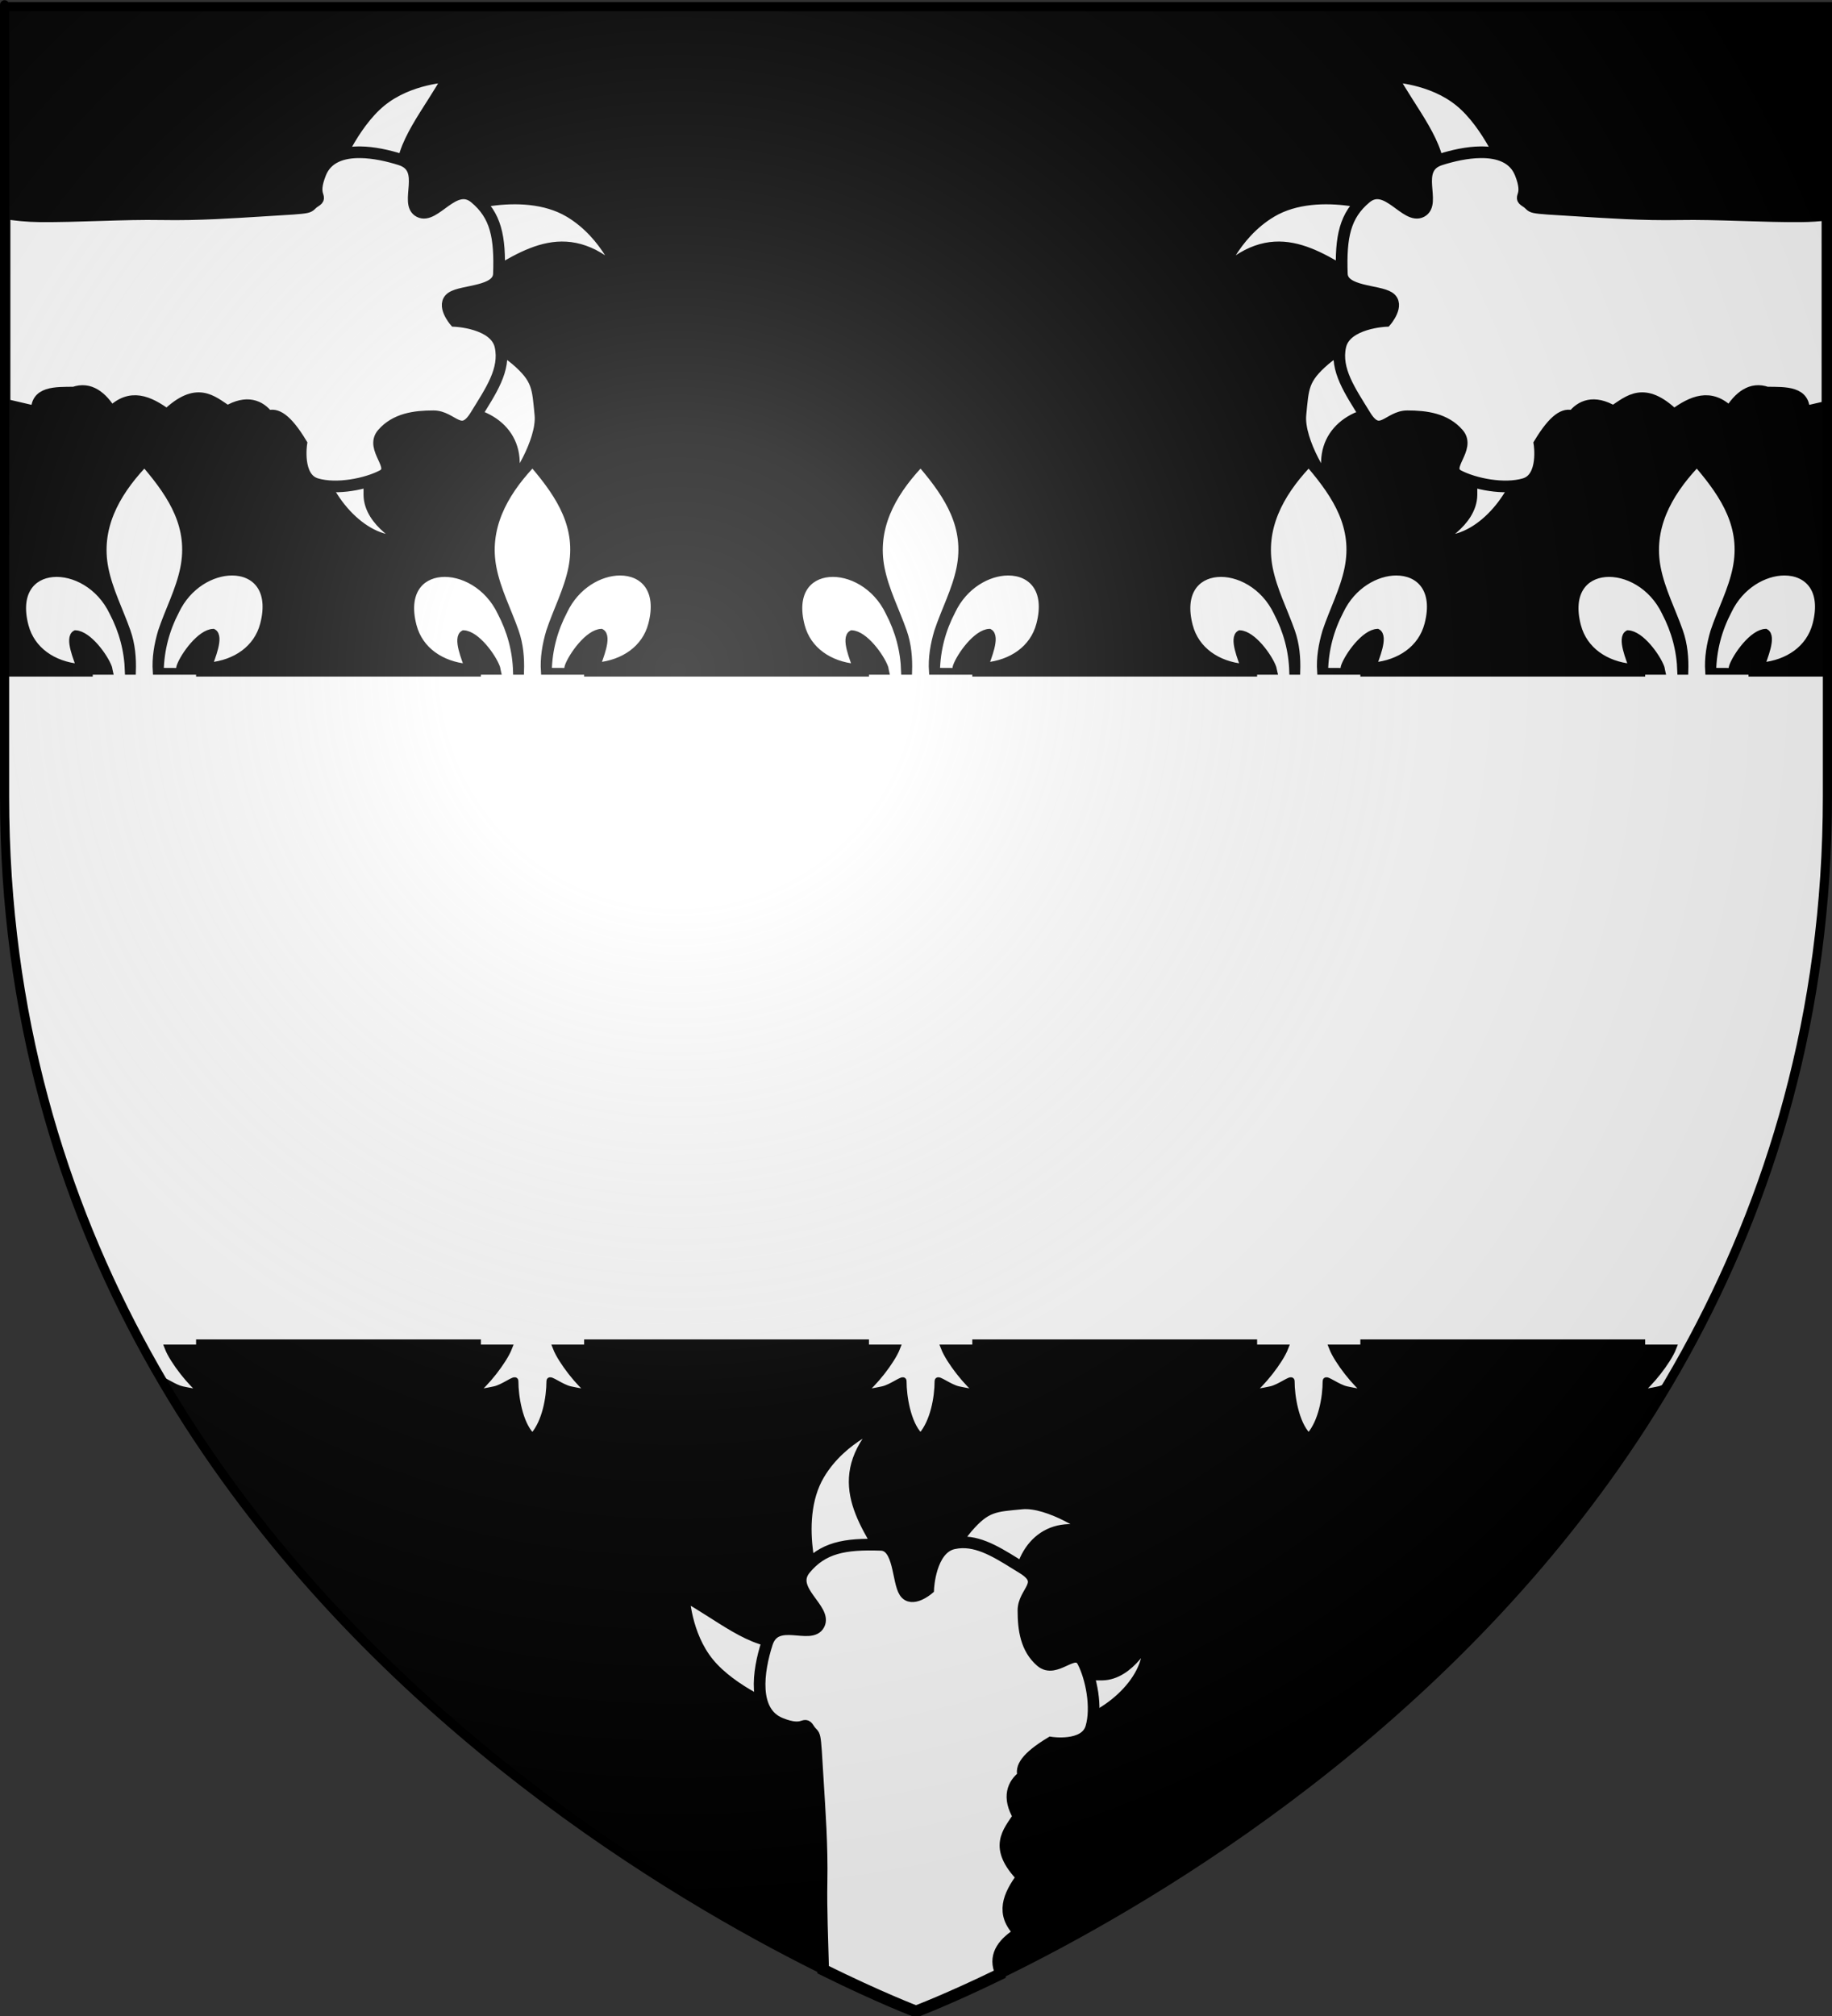 <?xml version="1.0" encoding="UTF-8" standalone="no"?>
<svg
   xmlns:dc="http://purl.org/dc/elements/1.1/"
   xmlns:cc="http://web.resource.org/cc/"
   xmlns:rdf="http://www.w3.org/1999/02/22-rdf-syntax-ns#"
   xmlns:svg="http://www.w3.org/2000/svg"
   xmlns="http://www.w3.org/2000/svg"
   xmlns:xlink="http://www.w3.org/1999/xlink"
   xmlns:sodipodi="http://sodipodi.sourceforge.net/DTD/sodipodi-0.dtd"
   xmlns:inkscape="http://www.inkscape.org/namespaces/inkscape"
   height="660"
   width="600"
   version="1.0"
   id="svg2"
   sodipodi:version="0.32"
   inkscape:version="0.44.1"
   sodipodi:docname="Blason_Jeandelize_54.svg"
   sodipodi:docbase="G:\blasons"
   inkscape:export-filename="/Users/olivier/Desktop/Blason Rouge/Blason_Vide_3D.png"
   inkscape:export-xdpi="144"
   inkscape:export-ydpi="144">
  <rect width="100%" height="100%" fill="#333333" stroke="none"/>
  <sodipodi:namedview
     inkscape:window-height="712"
     inkscape:window-width="1024"
     inkscape:pageshadow="2"
     inkscape:pageopacity="0.0"
     guidetolerance="10.0"
     gridtolerance="10.0"
     objecttolerance="10.0"
     borderopacity="1.0"
     bordercolor="#666666"
     pagecolor="#ffffff"
     id="base"
     showgrid="false"
     height="660px"
     inkscape:zoom="0.63"
     inkscape:cx="155.38079"
     inkscape:cy="481.60821"
     inkscape:window-x="-4"
     inkscape:window-y="-4"
     inkscape:current-layer="layer3" />
  <desc
     id="desc4">Flag of Canton of Valais (Wallis)</desc>
  <defs
     id="defs6">
    <linearGradient
       id="linearGradient2893">
      <stop
         style="stop-color:white;stop-opacity:0.314;"
         offset="0"
         id="stop2895" />
      <stop
         id="stop2897"
         offset="0.19"
         style="stop-color:white;stop-opacity:0.251;" />
      <stop
         style="stop-color:#6b6b6b;stop-opacity:0.125;"
         offset="0.6"
         id="stop2901" />
      <stop
         style="stop-color:black;stop-opacity:0.125;"
         offset="1"
         id="stop2899" />
    </linearGradient>
    <linearGradient
       id="linearGradient2885">
      <stop
         id="stop2887"
         offset="0"
         style="stop-color:white;stop-opacity:1;" />
      <stop
         style="stop-color:white;stop-opacity:1;"
         offset="0.229"
         id="stop2891" />
      <stop
         id="stop2889"
         offset="1"
         style="stop-color:black;stop-opacity:1;" />
    </linearGradient>
    <linearGradient
       id="linearGradient2955">
      <stop
         id="stop2867"
         offset="0"
         style="stop-color:#fd0000;stop-opacity:1;" />
      <stop
         style="stop-color:#e77275;stop-opacity:0.659;"
         offset="0.5"
         id="stop2873" />
      <stop
         style="stop-color:black;stop-opacity:0.323;"
         offset="1"
         id="stop2959" />
    </linearGradient>
    <radialGradient
       inkscape:collect="always"
       xlink:href="#linearGradient2955"
       id="radialGradient2961"
       cx="225.524"
       cy="218.901"
       fx="225.524"
       fy="218.901"
       r="300"
       gradientTransform="matrix(-4.167939e-4,2.183,-1.884,-3.599562e-4,615.597,-289.121)"
       gradientUnits="userSpaceOnUse" />
    <polygon
       id="star"
       transform="scale(53,53)"
       points="0,-1 0.588,0.809 -0.951,-0.309 0.951,-0.309 -0.588,0.809 0,-1 " />
    <clipPath
       id="clip">
      <path
         d="M 0,-200 L 0,600 L 300,600 L 300,-200 L 0,-200 z "
         id="path10" />
    </clipPath>
    <radialGradient
       inkscape:collect="always"
       xlink:href="#linearGradient2955"
       id="radialGradient1911"
       gradientUnits="userSpaceOnUse"
       gradientTransform="matrix(-4.167939e-4,2.183,-1.884,-3.599562e-4,615.597,-289.121)"
       cx="225.524"
       cy="218.901"
       fx="225.524"
       fy="218.901"
       r="300" />
    <radialGradient
       inkscape:collect="always"
       xlink:href="#linearGradient2955"
       id="radialGradient2865"
       gradientUnits="userSpaceOnUse"
       gradientTransform="matrix(0,1.749,-1.593,-1.049767e-7,551.788,-191.29)"
       cx="225.524"
       cy="218.901"
       fx="225.524"
       fy="218.901"
       r="300" />
    <radialGradient
       inkscape:collect="always"
       xlink:href="#linearGradient2955"
       id="radialGradient2871"
       gradientUnits="userSpaceOnUse"
       gradientTransform="matrix(0,1.386,-1.323,-5.741131e-8,-158.082,-109.541)"
       cx="225.524"
       cy="218.901"
       fx="225.524"
       fy="218.901"
       r="300" />
    <radialGradient
       inkscape:collect="always"
       xlink:href="#linearGradient2893"
       id="radialGradient3163"
       gradientUnits="userSpaceOnUse"
       gradientTransform="matrix(1.353,0,0,1.349,-77.629,-85.747)"
       cx="221.445"
       cy="226.331"
       fx="221.445"
       fy="226.331"
       r="300" />
  </defs>
  <g
     inkscape:groupmode="layer"
     id="layer3"
     inkscape:label="Fond écu"
     style="display:inline">
    <path
       id="path2855"
       style="fill:black;fill-opacity:1;fill-rule:evenodd;stroke:none;stroke-width:1px;stroke-linecap:butt;stroke-linejoin:miter;stroke-opacity:1"
       d="M 300,658.5 C 300,658.5 598.5,546.18 598.5,260.728 C 598.5,-24.723 598.5,2.176 598.5,2.176 L 1.5,2.176 L 1.5,260.728 C 1.5,546.18 300,658.5 300,658.5 z "
       sodipodi:nodetypes="cccccc" />
    <g
       id="g8359">
      <path
         d="M 499.339,150.58 C 495.544,166.062 481.83,179.391 470.007,176.82 C 470.007,176.82 481.817,171.05 481.922,162.024 C 482.064,149.774 479.477,146.152 481.665,147.01 L 499.339,150.58 z "
         style="fill:white;fill-opacity:1;fill-rule:evenodd;stroke:black;stroke-width:3.816;stroke-linecap:butt;stroke-linejoin:miter;stroke-miterlimit:4;stroke-dasharray:none;stroke-opacity:1;display:inline"
         id="path1994" />
      <path
         d="M 454.975,134.652 C 440.835,134.953 431.049,144.222 435.78,158.617 C 434.324,159.109 425.052,144.506 425.903,135.77 C 426.778,126.786 426.654,123.97 433.823,117.775 C 440.993,111.579 453.828,108.371 453.828,108.371 L 454.975,134.652 z "
         style="fill:white;fill-opacity:1;fill-rule:evenodd;stroke:black;stroke-width:3.816;stroke-linecap:butt;stroke-linejoin:miter;stroke-miterlimit:4;stroke-dasharray:none;stroke-opacity:1;display:inline"
         id="path1996" />
      <path
         d="M 445.074,91.988 C 430.435,83.293 416.723,72.871 398.955,90.87 C 398.955,90.87 403.671,76.798 416.386,69.267 C 432.097,59.96 456.251,68.555 455.742,69.445 L 445.074,91.988 z "
         style="fill:white;fill-opacity:1;fill-rule:evenodd;stroke:black;stroke-width:3.816;stroke-linecap:butt;stroke-linejoin:miter;stroke-miterlimit:4;stroke-dasharray:none;stroke-opacity:1;display:inline"
         id="path1998" />
      <path
         d="M 471.097,58.3 C 472.399,47.848 461.842,36.193 455.927,25.009 C 455.927,25.009 468.84,25.429 478.222,33.112 C 487.605,40.794 493.457,55.74 493.457,55.74 L 471.097,58.3 z "
         style="fill:white;fill-opacity:1;fill-rule:evenodd;stroke:black;stroke-width:3.816;stroke-linecap:butt;stroke-linejoin:miter;stroke-miterlimit:4;stroke-dasharray:none;stroke-opacity:1;display:inline"
         id="path2000" />
      <path
         id="path2002"
         d="M 484.938 49.844 C 480.483 49.886 475.696 50.972 471.719 52.25 C 462.627 55.171 470.627 66.622 465.531 69.281 C 460.435 71.94 454.179 59.063 447.312 64.781 C 440.446 70.499 439.045 77.547 439.469 89.656 C 439.681 95.711 451.381 95.03 454.938 97.375 C 458.494 99.72 453.906 105.062 453.906 105.062 C 453.906 105.062 440.673 105.61 438.969 113.344 C 437.264 121.078 442.188 128.009 447.094 136 C 451.999 143.991 454.682 136.285 460.906 136.281 C 467.13 136.277 473.388 137.16 477.594 142.031 C 481.799 146.903 472.529 153.065 477.719 155.75 C 482.908 158.435 492.633 160.428 499.312 158.438 C 505.992 156.447 504.188 145.219 504.188 145.219 C 509.118 137.061 512.479 135.249 515.125 136.312 C 517.695 132.845 522.058 130.959 528.375 134.719 C 533.629 131.277 538.39 126.409 548.219 135.844 C 554.205 131.463 560.232 128.676 566.469 135.031 C 569.579 129.904 573.582 126.706 578.688 128.531 C 584.814 128.574 591.241 128.294 590.781 134.906 L 598.5 133.125 C 598.5 118.588 598.5 72.524 598.5 70.25 C 595.783 70.583 592.904 70.784 589.812 70.812 C 577.54 70.926 562.302 69.893 549.969 70.125 C 537.636 70.357 525.994 69.496 517.656 69 C 498.032 67.833 503.245 68.178 499.625 65.906 C 497.034 64.28 501.123 64.576 497.938 56.688 C 495.829 51.465 490.664 49.79 484.938 49.844 z "
         style="fill:white;fill-opacity:1;fill-rule:evenodd;stroke:black;stroke-width:3.816;stroke-linecap:butt;stroke-linejoin:miter;stroke-miterlimit:4;stroke-dasharray:none;stroke-opacity:1;display:inline" />
    </g>
    <g
       id="g8366">
      <path
         id="path8306"
         style="fill:white;fill-opacity:1;fill-rule:evenodd;stroke:black;stroke-width:3.816;stroke-linecap:butt;stroke-linejoin:miter;stroke-miterlimit:4;stroke-dasharray:none;stroke-opacity:1;display:inline"
         d="M 103.552,150.58 C 107.347,166.062 121.061,179.391 132.884,176.82 C 132.884,176.82 121.074,171.05 120.969,162.024 C 120.827,149.774 123.414,146.152 121.226,147.01 L 103.552,150.58 z " />
      <path
         id="path8308"
         style="fill:white;fill-opacity:1;fill-rule:evenodd;stroke:black;stroke-width:3.816;stroke-linecap:butt;stroke-linejoin:miter;stroke-miterlimit:4;stroke-dasharray:none;stroke-opacity:1;display:inline"
         d="M 147.916,134.652 C 162.056,134.953 171.841,144.222 167.111,158.617 C 168.567,159.109 177.839,144.506 176.988,135.77 C 176.113,126.786 176.237,123.97 169.067,117.775 C 161.898,111.579 149.062,108.371 149.062,108.371 L 147.916,134.652 z " />
      <path
         id="path8310"
         style="fill:white;fill-opacity:1;fill-rule:evenodd;stroke:black;stroke-width:3.816;stroke-linecap:butt;stroke-linejoin:miter;stroke-miterlimit:4;stroke-dasharray:none;stroke-opacity:1;display:inline"
         d="M 157.817,91.988 C 172.456,83.293 186.168,72.871 203.936,90.87 C 203.936,90.87 199.22,76.798 186.505,69.267 C 170.794,59.96 146.64,68.555 147.149,69.445 L 157.817,91.988 z " />
      <path
         id="path8312"
         style="fill:white;fill-opacity:1;fill-rule:evenodd;stroke:black;stroke-width:3.816;stroke-linecap:butt;stroke-linejoin:miter;stroke-miterlimit:4;stroke-dasharray:none;stroke-opacity:1;display:inline"
         d="M 131.794,58.3 C 130.492,47.848 141.049,36.193 146.964,25.009 C 146.964,25.009 134.051,25.429 124.669,33.112 C 115.286,40.794 109.434,55.74 109.434,55.74 L 131.794,58.3 z " />
      <path
         id="path8314"
         d="M 117.938 49.844 C 112.211 49.79 107.077 51.465 104.969 56.688 C 101.784 64.576 105.872 64.28 103.281 65.906 C 99.661 68.178 104.874 67.833 85.25 69 C 76.912 69.496 65.239 70.357 52.906 70.125 C 40.573 69.893 25.366 70.926 13.094 70.812 C 8.868 70.773 5.052 70.35 1.5 69.812 L 1.5 132.438 L 12.094 134.906 C 11.634 128.294 18.093 128.574 24.219 128.531 C 29.324 126.706 33.328 129.904 36.438 135.031 C 42.674 128.676 48.701 131.463 54.688 135.844 C 64.516 126.409 69.246 131.277 74.5 134.719 C 80.817 130.959 85.18 132.845 87.75 136.312 C 90.396 135.249 93.757 137.061 98.688 145.219 C 98.688 145.219 96.914 156.447 103.594 158.438 C 110.273 160.428 119.967 158.435 125.156 155.75 C 130.346 153.065 121.076 146.903 125.281 142.031 C 129.487 137.16 135.745 136.277 141.969 136.281 C 148.193 136.285 150.907 143.991 155.812 136 C 160.718 128.009 165.611 121.078 163.906 113.344 C 162.202 105.61 148.969 105.062 148.969 105.062 C 148.969 105.062 144.412 99.72 147.969 97.375 C 151.526 95.03 163.194 95.711 163.406 89.656 C 163.83 77.547 162.429 70.499 155.562 64.781 C 148.696 59.063 142.44 71.94 137.344 69.281 C 132.248 66.622 140.279 55.171 131.188 52.25 C 127.21 50.972 122.392 49.886 117.938 49.844 z "
         style="fill:white;fill-opacity:1;fill-rule:evenodd;stroke:black;stroke-width:3.816;stroke-linecap:butt;stroke-linejoin:miter;stroke-miterlimit:4;stroke-dasharray:none;stroke-opacity:1;display:inline" />
    </g>
    <g
       id="g8352">
      <path
         d="M 349.505,565.635 C 364.988,561.839 378.317,548.126 375.745,536.303 C 375.745,536.303 369.976,548.113 360.949,548.218 C 348.7,548.36 345.078,545.773 345.936,547.961 L 349.505,565.635 z "
         style="fill:white;fill-opacity:1;fill-rule:evenodd;stroke:black;stroke-width:3.816;stroke-linecap:butt;stroke-linejoin:miter;stroke-miterlimit:4;stroke-dasharray:none;stroke-opacity:1;display:inline"
         id="path8318" />
      <path
         d="M 333.578,521.271 C 333.878,507.13 343.148,497.345 357.543,502.076 C 358.035,500.619 343.432,491.347 334.695,492.199 C 325.712,493.074 322.896,492.95 316.7,500.119 C 310.505,507.288 307.297,520.124 307.297,520.124 L 333.578,521.271 z "
         style="fill:white;fill-opacity:1;fill-rule:evenodd;stroke:black;stroke-width:3.816;stroke-linecap:butt;stroke-linejoin:miter;stroke-miterlimit:4;stroke-dasharray:none;stroke-opacity:1;display:inline"
         id="path8320" />
      <path
         d="M 290.914,511.37 C 282.219,496.731 271.797,483.019 289.796,465.25 C 289.796,465.25 275.724,469.967 268.192,482.681 C 258.886,498.393 267.48,522.546 268.371,522.037 L 290.914,511.37 z "
         style="fill:white;fill-opacity:1;fill-rule:evenodd;stroke:black;stroke-width:3.816;stroke-linecap:butt;stroke-linejoin:miter;stroke-miterlimit:4;stroke-dasharray:none;stroke-opacity:1;display:inline"
         id="path8322" />
      <path
         d="M 257.226,537.392 C 246.773,538.694 235.119,528.137 223.935,522.223 C 223.935,522.223 224.355,535.136 232.037,544.518 C 239.72,553.9 254.666,559.752 254.666,559.752 L 257.226,537.392 z "
         style="fill:white;fill-opacity:1;fill-rule:evenodd;stroke:black;stroke-width:3.816;stroke-linecap:butt;stroke-linejoin:miter;stroke-miterlimit:4;stroke-dasharray:none;stroke-opacity:1;display:inline"
         id="path8324" />
      <path
         id="path8326"
         d="M 315.125 504.938 C 314.179 504.957 313.248 505.068 312.281 505.281 C 304.547 506.986 304 520.219 304 520.219 C 304 520.219 298.658 524.776 296.312 521.219 C 293.967 517.662 294.617 505.962 288.562 505.75 C 276.453 505.326 269.437 506.758 263.719 513.625 C 258.001 520.492 270.878 526.748 268.219 531.844 C 265.56 536.94 254.108 528.908 251.188 538 C 248.267 547.092 246.34 560.47 255.625 564.219 C 263.513 567.404 263.218 563.315 264.844 565.906 C 267.116 569.526 266.739 564.314 267.906 583.938 C 268.402 592.275 269.295 603.917 269.062 616.25 C 268.897 625.02 269.342 635.251 269.594 644.844 C 288.308 654.09 300 658.5 300 658.5 C 300 658.5 310.479 654.575 327.469 646.312 C 327.466 645.867 327.441 645.414 327.438 644.969 C 325.612 639.863 328.841 635.86 333.969 632.75 C 327.614 626.513 330.401 620.486 334.781 614.5 C 325.346 604.672 330.214 599.941 333.656 594.688 C 329.897 588.371 331.751 584.008 335.219 581.438 C 334.156 578.792 335.998 575.431 344.156 570.5 C 344.156 570.5 355.385 572.273 357.375 565.594 C 359.365 558.914 357.373 549.221 354.688 544.031 C 352.002 538.842 345.809 548.112 340.938 543.906 C 336.066 539.701 335.183 533.443 335.188 527.219 C 335.192 520.995 342.928 518.281 334.938 513.375 C 327.945 509.083 321.744 504.804 315.125 504.938 z "
         style="fill:white;fill-opacity:1;fill-rule:evenodd;stroke:black;stroke-width:3.816;stroke-linecap:butt;stroke-linejoin:miter;stroke-miterlimit:4;stroke-dasharray:none;stroke-opacity:1;display:inline" />
    </g>
    <path
       style="fill:white;fill-opacity:1;stroke:black;stroke-width:2;stroke-miterlimit:4;stroke-dasharray:none;stroke-opacity:1"
       d="M 47.281 151.844 L 46.781 152.469 C 37.91 162.032 31.932 173.094 34.5 186.062 C 35.917 193.217 39.359 199.826 41.781 206.719 C 43.268 210.965 43.656 215.413 43.5 219.875 L 41.906 219.875 C 41.71 212.988 39.99 206.576 36.812 200.5 C 28.392 182.785 2.674 183.209 8.344 204.875 C 10.433 212.859 17.537 217.539 25.969 218.344 C 25.36 216.24 21.985 208.799 24.688 207.344 C 29.008 207.507 34.397 214.97 35.688 218.531 C 35.841 218.953 35.828 219.439 35.938 219.875 L 29.375 219.875 L 29.375 220.5 L 1.5 220.5 L 1.5 260.719 C 1.5 262.834 1.53 264.935 1.562 267.031 C 1.574 267.774 1.578 268.51 1.594 269.25 C 1.622 270.598 1.646 271.941 1.688 273.281 C 1.695 273.51 1.711 273.741 1.719 273.969 C 1.779 275.814 1.852 277.669 1.938 279.5 C 2.034 281.558 2.154 283.617 2.281 285.656 C 2.354 286.827 2.417 287.991 2.5 289.156 C 2.601 290.565 2.728 291.975 2.844 293.375 C 2.999 295.259 3.163 297.133 3.344 299 C 3.395 299.531 3.446 300.064 3.5 300.594 C 3.684 302.413 3.885 304.228 4.094 306.031 C 4.234 307.244 4.38 308.451 4.531 309.656 C 4.778 311.621 5.037 313.585 5.312 315.531 C 5.487 316.763 5.658 317.995 5.844 319.219 C 6.109 320.966 6.4 322.705 6.688 324.438 C 6.694 324.478 6.681 324.522 6.688 324.562 C 7.02 326.564 7.387 328.55 7.75 330.531 C 8.017 331.987 8.28 333.43 8.562 334.875 C 8.775 335.963 8.997 337.044 9.219 338.125 C 9.24 338.229 9.26 338.334 9.281 338.438 C 9.554 339.764 9.839 341.089 10.125 342.406 C 10.462 343.957 10.802 345.493 11.156 347.031 C 11.312 347.708 11.465 348.388 11.625 349.062 C 11.771 349.679 11.914 350.292 12.062 350.906 C 12.317 351.956 12.581 353.019 12.844 354.062 C 12.925 354.386 13.012 354.708 13.094 355.031 C 13.534 356.761 13.975 358.474 14.438 360.188 C 14.462 360.28 14.475 360.377 14.5 360.469 C 14.951 362.136 15.434 363.786 15.906 365.438 C 16.962 369.132 18.061 372.79 19.219 376.406 C 19.239 376.469 19.261 376.531 19.281 376.594 C 19.84 378.338 20.418 380.086 21 381.812 C 21.074 382.031 21.145 382.25 21.219 382.469 C 21.793 384.161 22.373 385.825 22.969 387.5 C 24.093 390.662 25.239 393.805 26.438 396.906 C 26.535 397.159 26.652 397.404 26.75 397.656 C 27.161 398.712 27.581 399.764 28 400.812 C 28.25 401.437 28.498 402.066 28.75 402.688 C 29.009 403.324 29.27 403.959 29.531 404.594 C 29.962 405.639 30.405 406.681 30.844 407.719 C 31.207 408.577 31.569 409.428 31.938 410.281 C 32.302 411.126 32.661 411.972 33.031 412.812 C 33.248 413.304 33.469 413.791 33.688 414.281 C 34.365 415.8 35.056 417.309 35.75 418.812 C 36.343 420.096 36.926 421.384 37.531 422.656 C 38.051 423.748 38.597 424.823 39.125 425.906 C 39.149 425.956 39.163 426.012 39.188 426.062 C 39.632 426.973 40.081 427.877 40.531 428.781 C 41.213 430.15 41.898 431.519 42.594 432.875 C 42.894 433.46 43.198 434.043 43.5 434.625 C 43.629 434.873 43.746 435.128 43.875 435.375 C 46.814 441.002 49.872 446.513 53.031 451.906 C 53.752 451.77 57.031 454.268 59.656 454.844 C 61.944 455.345 67.071 456.285 66.188 455.688 C 62.849 453.432 56.638 445.65 54.906 441.188 L 65.219 441.188 L 65.219 439.5 L 156.5 439.5 L 156.5 441.188 L 166.75 441.188 C 165.02 445.65 158.808 453.432 155.469 455.688 C 154.585 456.285 159.681 455.345 161.969 454.844 C 164.969 454.186 168.873 450.997 168.781 452.125 C 168.773 457.291 170.214 465.914 174 469.875 L 174.375 470.25 L 174.75 469.875 C 178.534 465.46 179.95 457.696 179.969 452.125 C 179.877 450.997 183.781 454.186 186.781 454.844 C 189.069 455.345 194.165 456.285 193.281 455.688 C 189.943 453.432 183.763 445.65 182.031 441.188 L 192.312 441.188 L 192.312 439.5 L 283.594 439.5 L 283.594 441.188 L 293.844 441.188 C 292.112 445.65 285.901 453.432 282.562 455.688 C 281.679 456.285 286.806 455.345 289.094 454.844 C 292.094 454.186 295.998 450.997 295.906 452.125 C 295.898 457.291 297.339 465.914 301.125 469.875 L 301.469 470.25 L 301.844 469.875 C 305.628 465.46 307.075 457.696 307.094 452.125 C 307.002 450.997 310.906 454.186 313.906 454.844 C 316.194 455.345 321.29 456.285 320.406 455.688 C 317.067 453.432 310.855 445.65 309.125 441.188 L 319.438 441.188 L 319.438 439.5 L 410.719 439.5 L 410.719 441.188 L 420.969 441.188 C 419.238 445.65 413.026 453.432 409.688 455.688 C 408.804 456.285 413.9 455.345 416.188 454.844 C 419.188 454.186 423.091 450.997 423 452.125 C 422.991 457.291 424.464 465.914 428.25 469.875 L 428.594 470.25 L 428.969 469.875 C 432.753 465.46 434.168 457.696 434.188 452.125 C 434.096 450.997 438 454.186 441 454.844 C 443.287 455.345 448.384 456.285 447.5 455.688 C 444.162 453.432 437.982 445.65 436.25 441.188 L 446.531 441.188 L 446.531 439.5 L 537.812 439.5 L 537.812 441.188 L 548.062 441.188 C 546.33 445.65 540.119 453.432 536.781 455.688 C 535.897 456.285 541.025 455.345 543.312 454.844 C 544.095 454.672 544.931 454.301 545.75 453.906 C 549.334 447.871 552.818 441.707 556.125 435.375 C 556.254 435.127 556.371 434.873 556.5 434.625 C 556.802 434.043 557.106 433.459 557.406 432.875 C 558.587 430.574 559.734 428.246 560.875 425.906 C 561.403 424.824 561.95 423.747 562.469 422.656 C 563.073 421.385 563.657 420.095 564.25 418.812 C 564.944 417.309 565.635 415.8 566.312 414.281 C 566.532 413.789 566.751 413.307 566.969 412.812 C 567.34 411.971 567.697 411.127 568.062 410.281 C 568.429 409.432 568.795 408.572 569.156 407.719 C 569.596 406.679 570.037 405.641 570.469 404.594 C 570.731 403.959 570.991 403.325 571.25 402.688 C 571.502 402.066 571.751 401.436 572 400.812 C 572.418 399.767 572.84 398.709 573.25 397.656 C 573.348 397.404 573.465 397.159 573.562 396.906 C 574.761 393.805 575.907 390.662 577.031 387.5 C 577.627 385.825 578.207 384.161 578.781 382.469 C 578.856 382.25 578.926 382.032 579 381.812 C 579.603 380.024 580.203 378.215 580.781 376.406 C 581.939 372.79 583.038 369.132 584.094 365.438 C 584.592 363.694 585.087 361.948 585.562 360.188 C 586.39 357.121 587.183 354.026 587.938 350.906 C 588.086 350.295 588.23 349.676 588.375 349.062 C 588.535 348.388 588.688 347.708 588.844 347.031 C 589.198 345.493 589.538 343.957 589.875 342.406 C 590.183 340.985 590.488 339.557 590.781 338.125 C 591.003 337.042 591.225 335.964 591.438 334.875 C 591.72 333.43 591.983 331.987 592.25 330.531 C 592.613 328.55 592.98 326.564 593.312 324.562 C 593.319 324.522 593.306 324.478 593.312 324.438 C 593.6 322.705 593.891 320.966 594.156 319.219 C 594.342 317.992 594.513 316.766 594.688 315.531 C 594.963 313.585 595.222 311.621 595.469 309.656 C 595.48 309.563 595.488 309.468 595.5 309.375 C 595.639 308.261 595.777 307.152 595.906 306.031 C 596.115 304.228 596.316 302.413 596.5 300.594 C 596.554 300.062 596.604 299.533 596.656 299 C 596.837 297.141 597.002 295.25 597.156 293.375 C 597.272 291.975 597.399 290.565 597.5 289.156 C 597.583 287.991 597.646 286.827 597.719 285.656 C 597.846 283.617 597.966 281.558 598.062 279.5 C 598.119 278.29 598.173 277.061 598.219 275.844 C 598.301 273.656 598.36 271.459 598.406 269.25 C 598.466 266.419 598.5 263.585 598.5 260.719 C 598.5 216.312 598.5 251.066 598.5 220.5 L 573.656 220.5 L 573.656 219.875 L 559.469 219.875 C 559.156 215.384 559.918 211.01 561.188 206.719 C 563.495 199.783 567.014 193.223 568.469 186.062 C 571.188 172.676 564.808 162.564 556.25 152.5 L 555.719 151.844 L 555.219 152.469 C 546.347 162.032 540.37 173.094 542.938 186.062 C 544.354 193.217 547.797 199.826 550.219 206.719 C 551.706 210.965 552.093 215.413 551.938 219.875 L 550.344 219.875 C 550.148 212.988 548.428 206.576 545.25 200.5 C 536.829 182.785 511.112 183.209 516.781 204.875 C 518.87 212.859 525.975 217.539 534.406 218.344 C 533.798 216.24 530.454 208.799 533.156 207.344 C 537.477 207.507 542.835 214.97 544.125 218.531 C 544.279 218.953 544.266 219.439 544.375 219.875 L 537.812 219.875 L 537.812 220.5 L 446.531 220.5 L 446.531 219.875 L 432.375 219.875 C 432.062 215.384 432.824 211.01 434.094 206.719 C 436.401 199.783 439.889 193.223 441.344 186.062 C 444.063 172.676 437.683 162.564 429.125 152.5 L 428.625 151.844 L 428.094 152.469 C 419.222 162.032 413.276 173.094 415.844 186.062 C 417.26 193.217 420.703 199.826 423.125 206.719 C 424.612 210.965 424.999 215.413 424.844 219.875 L 423.25 219.875 C 423.054 212.988 421.303 206.576 418.125 200.5 C 409.704 182.785 383.987 183.209 389.656 204.875 C 391.745 212.859 398.85 217.539 407.281 218.344 C 406.673 216.24 403.329 208.799 406.031 207.344 C 410.352 207.507 415.71 214.97 417 218.531 C 417.154 218.954 417.171 219.438 417.281 219.875 L 410.719 219.875 L 410.719 220.5 L 319.438 220.5 L 319.438 219.875 L 305.25 219.875 C 304.937 215.384 305.699 211.01 306.969 206.719 C 309.276 199.783 312.796 193.223 314.25 186.062 C 316.969 172.676 310.589 162.564 302.031 152.5 L 301.5 151.844 L 301 152.469 C 292.129 162.032 286.151 173.094 288.719 186.062 C 290.135 193.217 293.578 199.826 296 206.719 C 297.487 210.965 297.874 215.413 297.719 219.875 L 296.125 219.875 C 295.929 212.988 294.209 206.576 291.031 200.5 C 282.611 182.785 256.893 183.209 262.562 204.875 C 264.652 212.859 271.756 217.539 280.188 218.344 C 279.579 216.24 276.235 208.799 278.938 207.344 C 283.258 207.507 288.616 214.97 289.906 218.531 C 290.06 218.953 290.047 219.439 290.156 219.875 L 283.594 219.875 L 283.594 220.5 L 192.312 220.5 L 192.312 219.875 L 178.156 219.875 C 177.843 215.384 178.605 211.01 179.875 206.719 C 182.182 199.783 185.671 193.223 187.125 186.062 C 189.844 172.676 183.464 162.564 174.906 152.5 L 174.406 151.844 L 173.875 152.469 C 165.004 162.032 159.057 173.094 161.625 186.062 C 163.042 193.217 166.484 199.826 168.906 206.719 C 170.393 210.965 170.781 215.413 170.625 219.875 L 169.031 219.875 C 168.835 212.988 167.084 206.576 163.906 200.5 C 155.486 182.785 129.768 183.209 135.438 204.875 C 137.527 212.859 144.631 217.539 153.062 218.344 C 152.454 216.24 149.11 208.799 151.812 207.344 C 156.133 207.507 161.491 214.97 162.781 218.531 C 162.935 218.953 162.922 219.439 163.031 219.875 L 156.5 219.875 L 156.5 220.5 L 65.219 220.5 L 65.219 219.875 L 51.031 219.875 C 50.718 215.384 51.48 211.01 52.75 206.719 C 55.057 199.783 58.577 193.223 60.031 186.062 C 62.751 172.676 56.37 162.564 47.812 152.5 L 47.281 151.844 z M 75.969 187.406 C 69.434 187.42 61.666 191.727 57.719 200.031 C 54.502 206.181 52.786 212.674 52.625 219.656 L 58.5 219.688 C 58.708 219.185 58.657 218.605 58.844 218.094 C 60.134 214.533 65.523 207.038 69.844 206.875 C 72.546 208.33 69.202 215.771 68.594 217.875 C 77.025 217.07 84.098 212.39 86.188 204.406 C 89.199 192.896 83.375 187.391 75.969 187.406 z M 203.062 187.406 C 196.528 187.42 188.791 191.727 184.844 200.031 C 181.627 206.181 179.879 212.674 179.719 219.656 L 185.625 219.688 C 185.833 219.185 185.782 218.605 185.969 218.094 C 187.259 214.533 192.617 207.038 196.938 206.875 C 199.64 208.33 196.296 215.771 195.688 217.875 C 204.119 217.07 211.223 212.39 213.312 204.406 C 216.324 192.896 210.468 187.391 203.062 187.406 z M 330.188 187.406 C 323.653 187.42 315.885 191.727 311.938 200.031 C 308.721 206.181 307.004 212.674 306.844 219.656 L 312.75 219.688 C 312.958 219.185 312.907 218.605 313.094 218.094 C 314.384 214.533 319.742 207.038 324.062 206.875 C 326.765 208.33 323.421 215.771 322.812 217.875 C 331.244 217.07 338.317 212.39 340.406 204.406 C 343.418 192.896 337.593 187.391 330.188 187.406 z M 457.281 187.406 C 450.747 187.42 443.01 191.727 439.062 200.031 C 435.846 206.181 434.129 212.674 433.969 219.656 L 439.844 219.688 C 440.052 219.185 440.001 218.605 440.188 218.094 C 441.478 214.533 446.835 207.038 451.156 206.875 C 453.858 208.33 450.515 215.771 449.906 217.875 C 458.338 217.07 465.442 212.39 467.531 204.406 C 470.543 192.896 464.687 187.391 457.281 187.406 z M 584.406 187.406 C 577.872 187.42 570.103 191.727 566.156 200.031 C 562.94 206.181 561.223 212.674 561.062 219.656 L 566.969 219.688 C 567.177 219.185 567.126 218.605 567.312 218.094 C 568.603 214.533 573.96 207.038 578.281 206.875 C 580.983 208.33 577.64 215.771 577.031 217.875 C 585.463 217.07 592.536 212.39 594.625 204.406 C 597.637 192.896 591.812 187.391 584.406 187.406 z "
       id="rect3800" />
  </g>
  <g
     inkscape:groupmode="layer"
     id="layer4"
     inkscape:label="Meubles"
     sodipodi:insensitive="true" />
  <g
     inkscape:groupmode="layer"
     id="layer2"
     inkscape:label="Reflet final"
     sodipodi:insensitive="true">
    <path
       sodipodi:nodetypes="cccccc"
       d="M 300,658.5 C 300,658.5 598.5,546.18 598.5,260.728 C 598.5,-24.723 598.5,2.176 598.5,2.176 L 1.5,2.176 L 1.5,260.728 C 1.5,546.18 300,658.5 300,658.5 z "
       style="opacity:1;fill:url(#radialGradient3163);fill-opacity:1;fill-rule:evenodd;stroke:none;stroke-width:1px;stroke-linecap:butt;stroke-linejoin:miter;stroke-opacity:1"
       id="path2875"
       inkscape:export-xdpi="144"
       inkscape:export-ydpi="144" />
  </g>
  <g
     inkscape:groupmode="layer"
     id="layer1"
     inkscape:label="Contour final"
     sodipodi:insensitive="true">
    <path
       sodipodi:nodetypes="cccccc"
       d="M 300,658.5 C 300,658.5 1.5,546.18 1.5,260.728 C 1.5,-24.723 1.5,2.176 1.5,2.176 L 598.5,2.176 L 598.5,260.728 C 598.5,546.18 300,658.5 300,658.5 z "
       style="opacity:1;fill:none;fill-opacity:1;fill-rule:evenodd;stroke:#000000;stroke-width:3;stroke-linecap:butt;stroke-linejoin:miter;stroke-miterlimit:4;stroke-dasharray:none;stroke-opacity:1"
       id="path1411"
       inkscape:export-xdpi="144"
       inkscape:export-ydpi="144" />
  </g>
</svg>
